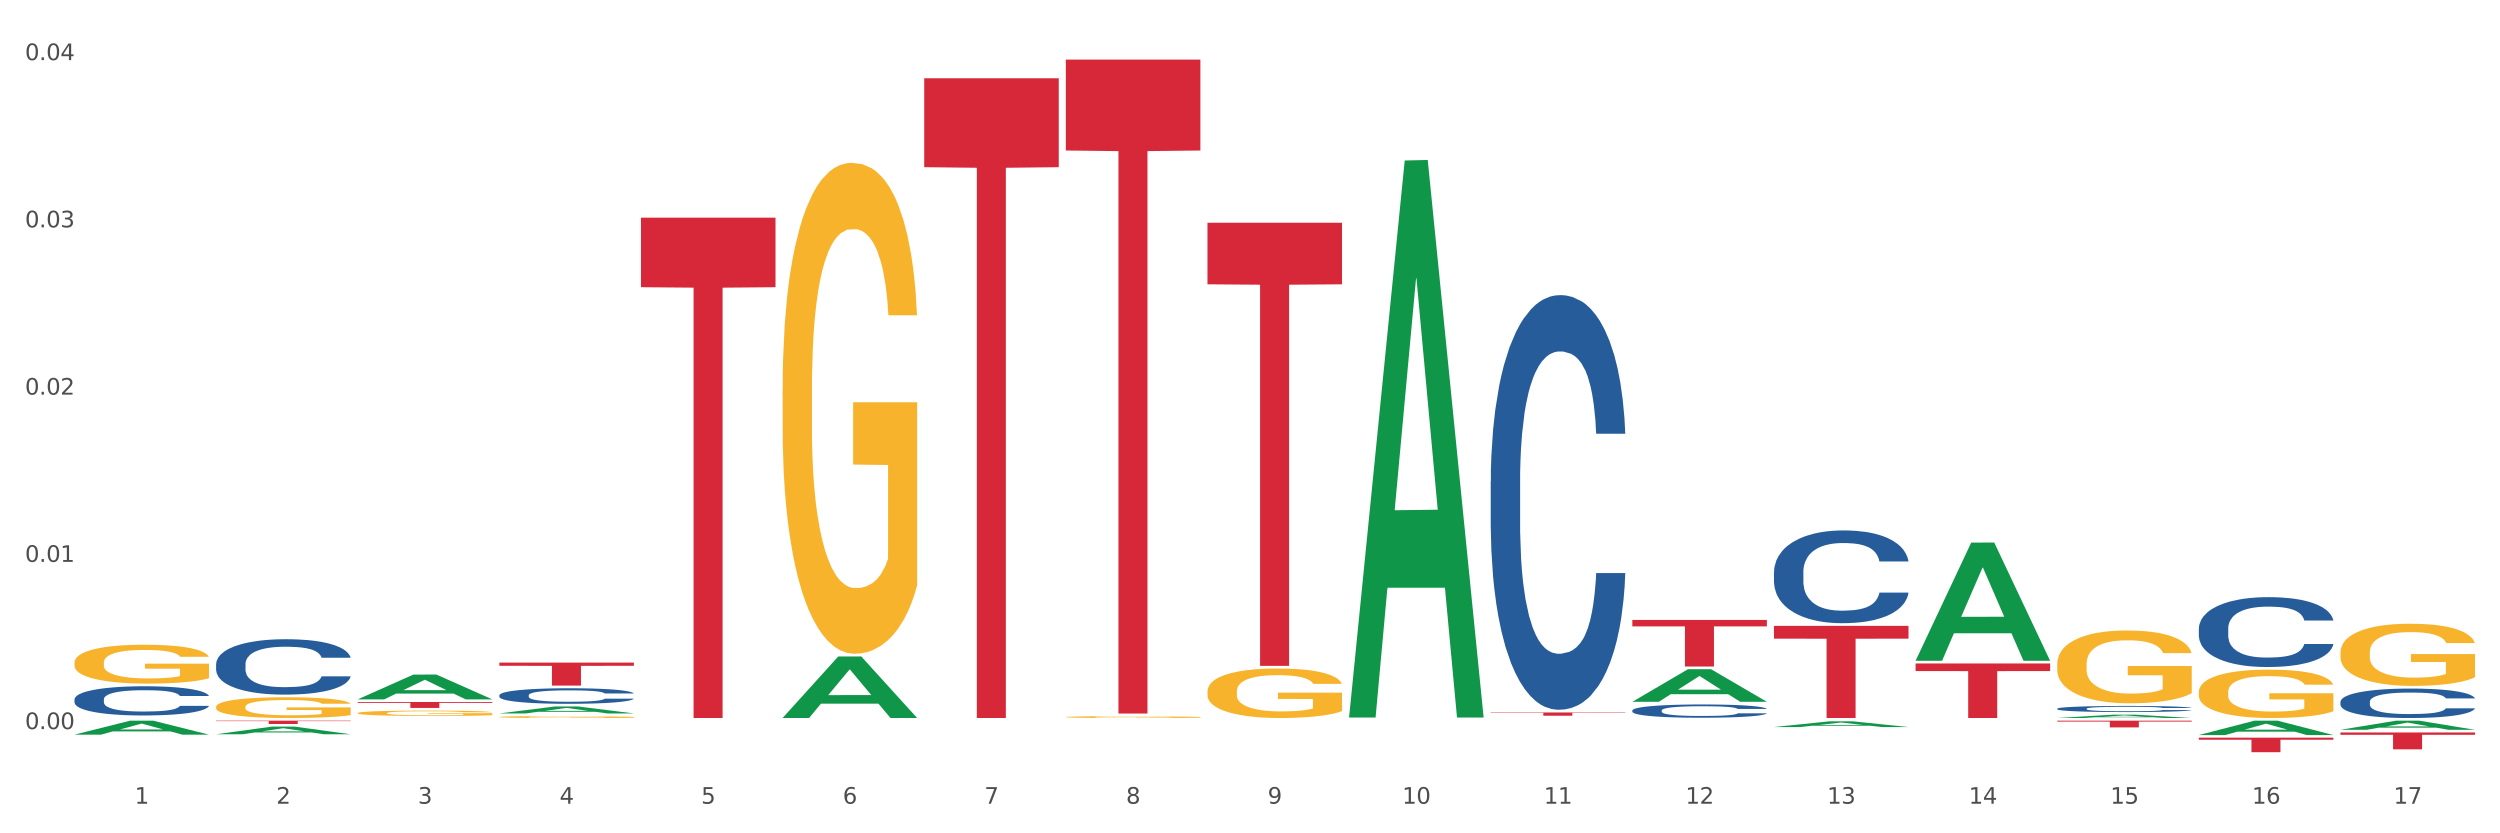 <?xml version="1.0" encoding="utf-8" standalone="no"?>
<!DOCTYPE svg PUBLIC "-//W3C//DTD SVG 1.1//EN"
  "http://www.w3.org/Graphics/SVG/1.1/DTD/svg11.dtd">
<svg xmlns:xlink="http://www.w3.org/1999/xlink" width="1080pt" height="360pt" viewBox="0 0 1080 360" xmlns="http://www.w3.org/2000/svg" version="1.1">
 <rect x="0" y="0" width="1080" height="360" fill="#333333" stroke="none"/>
 <defs>
  <style type="text/css">*{stroke-linejoin: round; stroke-linecap: butt}</style>
 </defs>
 <g id="figure_1">
  <g id="patch_1">
   <path d="M 0 360 
L 1080 360 
L 1080 0 
L 0 0 
z
" style="fill: #ffffff; stroke: #ffffff; stroke-linejoin: miter"/>
  </g>
  <g id="axes_1">
   <g id="matplotlib.axis_1">
    <g id="xtick_1">
     <g id="text_1">
      <!-- 1 -->
      <g style="fill: #4d4d4d" transform="translate(58.182 347.204) scale(0.096 -0.096)">
       <defs>
        <path id="DejaVuSans-31" d="M 794 531 
L 1825 531 
L 1825 4091 
L 703 3866 
L 703 4441 
L 1819 4666 
L 2450 4666 
L 2450 531 
L 3481 531 
L 3481 0 
L 794 0 
L 794 531 
z
" transform="scale(0.016)"/>
       </defs>
       <use xlink:href="#DejaVuSans-31"/>
      </g>
     </g>
    </g>
    <g id="xtick_2">
     <g id="text_2">
      <!-- 2 -->
      <g style="fill: #4d4d4d" transform="translate(119.364 347.204) scale(0.096 -0.096)">
       <defs>
        <path id="DejaVuSans-32" d="M 1228 531 
L 3431 531 
L 3431 0 
L 469 0 
L 469 531 
Q 828 903 1448 1529 
Q 2069 2156 2228 2338 
Q 2531 2678 2651 2914 
Q 2772 3150 2772 3378 
Q 2772 3750 2511 3984 
Q 2250 4219 1831 4219 
Q 1534 4219 1204 4116 
Q 875 4013 500 3803 
L 500 4441 
Q 881 4594 1212 4672 
Q 1544 4750 1819 4750 
Q 2544 4750 2975 4387 
Q 3406 4025 3406 3419 
Q 3406 3131 3298 2873 
Q 3191 2616 2906 2266 
Q 2828 2175 2409 1742 
Q 1991 1309 1228 531 
z
" transform="scale(0.016)"/>
       </defs>
       <use xlink:href="#DejaVuSans-32"/>
      </g>
     </g>
    </g>
    <g id="xtick_3">
     <g id="text_3">
      <!-- 3 -->
      <g style="fill: #4d4d4d" transform="translate(180.545 347.204) scale(0.096 -0.096)">
       <defs>
        <path id="DejaVuSans-33" d="M 2597 2516 
Q 3050 2419 3304 2112 
Q 3559 1806 3559 1356 
Q 3559 666 3084 287 
Q 2609 -91 1734 -91 
Q 1441 -91 1130 -33 
Q 819 25 488 141 
L 488 750 
Q 750 597 1062 519 
Q 1375 441 1716 441 
Q 2309 441 2620 675 
Q 2931 909 2931 1356 
Q 2931 1769 2642 2001 
Q 2353 2234 1838 2234 
L 1294 2234 
L 1294 2753 
L 1863 2753 
Q 2328 2753 2575 2939 
Q 2822 3125 2822 3475 
Q 2822 3834 2567 4026 
Q 2313 4219 1838 4219 
Q 1578 4219 1281 4162 
Q 984 4106 628 3988 
L 628 4550 
Q 988 4650 1302 4700 
Q 1616 4750 1894 4750 
Q 2613 4750 3031 4423 
Q 3450 4097 3450 3541 
Q 3450 3153 3228 2886 
Q 3006 2619 2597 2516 
z
" transform="scale(0.016)"/>
       </defs>
       <use xlink:href="#DejaVuSans-33"/>
      </g>
     </g>
    </g>
    <g id="xtick_4">
     <g id="text_4">
      <!-- 4 -->
      <g style="fill: #4d4d4d" transform="translate(241.726 347.204) scale(0.096 -0.096)">
       <defs>
        <path id="DejaVuSans-34" d="M 2419 4116 
L 825 1625 
L 2419 1625 
L 2419 4116 
z
M 2253 4666 
L 3047 4666 
L 3047 1625 
L 3713 1625 
L 3713 1100 
L 3047 1100 
L 3047 0 
L 2419 0 
L 2419 1100 
L 313 1100 
L 313 1709 
L 2253 4666 
z
" transform="scale(0.016)"/>
       </defs>
       <use xlink:href="#DejaVuSans-34"/>
      </g>
     </g>
    </g>
    <g id="xtick_5">
     <g id="text_5">
      <!-- 5 -->
      <g style="fill: #4d4d4d" transform="translate(302.908 347.204) scale(0.096 -0.096)">
       <defs>
        <path id="DejaVuSans-35" d="M 691 4666 
L 3169 4666 
L 3169 4134 
L 1269 4134 
L 1269 2991 
Q 1406 3038 1543 3061 
Q 1681 3084 1819 3084 
Q 2600 3084 3056 2656 
Q 3513 2228 3513 1497 
Q 3513 744 3044 326 
Q 2575 -91 1722 -91 
Q 1428 -91 1123 -41 
Q 819 9 494 109 
L 494 744 
Q 775 591 1075 516 
Q 1375 441 1709 441 
Q 2250 441 2565 725 
Q 2881 1009 2881 1497 
Q 2881 1984 2565 2268 
Q 2250 2553 1709 2553 
Q 1456 2553 1204 2497 
Q 953 2441 691 2322 
L 691 4666 
z
" transform="scale(0.016)"/>
       </defs>
       <use xlink:href="#DejaVuSans-35"/>
      </g>
     </g>
    </g>
    <g id="xtick_6">
     <g id="text_6">
      <!-- 6 -->
      <g style="fill: #4d4d4d" transform="translate(364.089 347.204) scale(0.096 -0.096)">
       <defs>
        <path id="DejaVuSans-36" d="M 2113 2584 
Q 1688 2584 1439 2293 
Q 1191 2003 1191 1497 
Q 1191 994 1439 701 
Q 1688 409 2113 409 
Q 2538 409 2786 701 
Q 3034 994 3034 1497 
Q 3034 2003 2786 2293 
Q 2538 2584 2113 2584 
z
M 3366 4563 
L 3366 3988 
Q 3128 4100 2886 4159 
Q 2644 4219 2406 4219 
Q 1781 4219 1451 3797 
Q 1122 3375 1075 2522 
Q 1259 2794 1537 2939 
Q 1816 3084 2150 3084 
Q 2853 3084 3261 2657 
Q 3669 2231 3669 1497 
Q 3669 778 3244 343 
Q 2819 -91 2113 -91 
Q 1303 -91 875 529 
Q 447 1150 447 2328 
Q 447 3434 972 4092 
Q 1497 4750 2381 4750 
Q 2619 4750 2861 4703 
Q 3103 4656 3366 4563 
z
" transform="scale(0.016)"/>
       </defs>
       <use xlink:href="#DejaVuSans-36"/>
      </g>
     </g>
    </g>
    <g id="xtick_7">
     <g id="text_7">
      <!-- 7 -->
      <g style="fill: #4d4d4d" transform="translate(425.271 347.204) scale(0.096 -0.096)">
       <defs>
        <path id="DejaVuSans-37" d="M 525 4666 
L 3525 4666 
L 3525 4397 
L 1831 0 
L 1172 0 
L 2766 4134 
L 525 4134 
L 525 4666 
z
" transform="scale(0.016)"/>
       </defs>
       <use xlink:href="#DejaVuSans-37"/>
      </g>
     </g>
    </g>
    <g id="xtick_8">
     <g id="text_8">
      <!-- 8 -->
      <g style="fill: #4d4d4d" transform="translate(486.452 347.204) scale(0.096 -0.096)">
       <defs>
        <path id="DejaVuSans-38" d="M 2034 2216 
Q 1584 2216 1326 1975 
Q 1069 1734 1069 1313 
Q 1069 891 1326 650 
Q 1584 409 2034 409 
Q 2484 409 2743 651 
Q 3003 894 3003 1313 
Q 3003 1734 2745 1975 
Q 2488 2216 2034 2216 
z
M 1403 2484 
Q 997 2584 770 2862 
Q 544 3141 544 3541 
Q 544 4100 942 4425 
Q 1341 4750 2034 4750 
Q 2731 4750 3128 4425 
Q 3525 4100 3525 3541 
Q 3525 3141 3298 2862 
Q 3072 2584 2669 2484 
Q 3125 2378 3379 2068 
Q 3634 1759 3634 1313 
Q 3634 634 3220 271 
Q 2806 -91 2034 -91 
Q 1263 -91 848 271 
Q 434 634 434 1313 
Q 434 1759 690 2068 
Q 947 2378 1403 2484 
z
M 1172 3481 
Q 1172 3119 1398 2916 
Q 1625 2713 2034 2713 
Q 2441 2713 2670 2916 
Q 2900 3119 2900 3481 
Q 2900 3844 2670 4047 
Q 2441 4250 2034 4250 
Q 1625 4250 1398 4047 
Q 1172 3844 1172 3481 
z
" transform="scale(0.016)"/>
       </defs>
       <use xlink:href="#DejaVuSans-38"/>
      </g>
     </g>
    </g>
    <g id="xtick_9">
     <g id="text_9">
      <!-- 9 -->
      <g style="fill: #4d4d4d" transform="translate(547.634 347.204) scale(0.096 -0.096)">
       <defs>
        <path id="DejaVuSans-39" d="M 703 97 
L 703 672 
Q 941 559 1184 500 
Q 1428 441 1663 441 
Q 2288 441 2617 861 
Q 2947 1281 2994 2138 
Q 2813 1869 2534 1725 
Q 2256 1581 1919 1581 
Q 1219 1581 811 2004 
Q 403 2428 403 3163 
Q 403 3881 828 4315 
Q 1253 4750 1959 4750 
Q 2769 4750 3195 4129 
Q 3622 3509 3622 2328 
Q 3622 1225 3098 567 
Q 2575 -91 1691 -91 
Q 1453 -91 1209 -44 
Q 966 3 703 97 
z
M 1959 2075 
Q 2384 2075 2632 2365 
Q 2881 2656 2881 3163 
Q 2881 3666 2632 3958 
Q 2384 4250 1959 4250 
Q 1534 4250 1286 3958 
Q 1038 3666 1038 3163 
Q 1038 2656 1286 2365 
Q 1534 2075 1959 2075 
z
" transform="scale(0.016)"/>
       </defs>
       <use xlink:href="#DejaVuSans-39"/>
      </g>
     </g>
    </g>
    <g id="xtick_10">
     <g id="text_10">
      <!-- 10 -->
      <g style="fill: #4d4d4d" transform="translate(605.761 347.204) scale(0.096 -0.096)">
       <defs>
        <path id="DejaVuSans-30" d="M 2034 4250 
Q 1547 4250 1301 3770 
Q 1056 3291 1056 2328 
Q 1056 1369 1301 889 
Q 1547 409 2034 409 
Q 2525 409 2770 889 
Q 3016 1369 3016 2328 
Q 3016 3291 2770 3770 
Q 2525 4250 2034 4250 
z
M 2034 4750 
Q 2819 4750 3233 4129 
Q 3647 3509 3647 2328 
Q 3647 1150 3233 529 
Q 2819 -91 2034 -91 
Q 1250 -91 836 529 
Q 422 1150 422 2328 
Q 422 3509 836 4129 
Q 1250 4750 2034 4750 
z
" transform="scale(0.016)"/>
       </defs>
       <use xlink:href="#DejaVuSans-31"/>
       <use xlink:href="#DejaVuSans-30" transform="translate(63.623 0)"/>
      </g>
     </g>
    </g>
    <g id="xtick_11">
     <g id="text_11">
      <!-- 11 -->
      <g style="fill: #4d4d4d" transform="translate(666.942 347.204) scale(0.096 -0.096)">
       <use xlink:href="#DejaVuSans-31"/>
       <use xlink:href="#DejaVuSans-31" transform="translate(63.623 0)"/>
      </g>
     </g>
    </g>
    <g id="xtick_12">
     <g id="text_12">
      <!-- 12 -->
      <g style="fill: #4d4d4d" transform="translate(728.124 347.204) scale(0.096 -0.096)">
       <use xlink:href="#DejaVuSans-31"/>
       <use xlink:href="#DejaVuSans-32" transform="translate(63.623 0)"/>
      </g>
     </g>
    </g>
    <g id="xtick_13">
     <g id="text_13">
      <!-- 13 -->
      <g style="fill: #4d4d4d" transform="translate(789.305 347.204) scale(0.096 -0.096)">
       <use xlink:href="#DejaVuSans-31"/>
       <use xlink:href="#DejaVuSans-33" transform="translate(63.623 0)"/>
      </g>
     </g>
    </g>
    <g id="xtick_14">
     <g id="text_14">
      <!-- 14 -->
      <g style="fill: #4d4d4d" transform="translate(850.487 347.204) scale(0.096 -0.096)">
       <use xlink:href="#DejaVuSans-31"/>
       <use xlink:href="#DejaVuSans-34" transform="translate(63.623 0)"/>
      </g>
     </g>
    </g>
    <g id="xtick_15">
     <g id="text_15">
      <!-- 15 -->
      <g style="fill: #4d4d4d" transform="translate(911.668 347.204) scale(0.096 -0.096)">
       <use xlink:href="#DejaVuSans-31"/>
       <use xlink:href="#DejaVuSans-35" transform="translate(63.623 0)"/>
      </g>
     </g>
    </g>
    <g id="xtick_16">
     <g id="text_16">
      <!-- 16 -->
      <g style="fill: #4d4d4d" transform="translate(972.849 347.204) scale(0.096 -0.096)">
       <use xlink:href="#DejaVuSans-31"/>
       <use xlink:href="#DejaVuSans-36" transform="translate(63.623 0)"/>
      </g>
     </g>
    </g>
    <g id="xtick_17">
     <g id="text_17">
      <!-- 17 -->
      <g style="fill: #4d4d4d" transform="translate(1034.031 347.204) scale(0.096 -0.096)">
       <use xlink:href="#DejaVuSans-31"/>
       <use xlink:href="#DejaVuSans-37" transform="translate(63.623 0)"/>
      </g>
     </g>
    </g>
    <g id="xtick_18"/>
    <g id="xtick_19"/>
    <g id="xtick_20"/>
    <g id="xtick_21"/>
    <g id="xtick_22"/>
    <g id="xtick_23"/>
    <g id="xtick_24"/>
    <g id="xtick_25"/>
    <g id="xtick_26"/>
    <g id="xtick_27"/>
    <g id="xtick_28"/>
    <g id="xtick_29"/>
    <g id="xtick_30"/>
    <g id="xtick_31"/>
    <g id="xtick_32"/>
    <g id="xtick_33"/>
   </g>
   <g id="matplotlib.axis_2">
    <g id="ytick_1">
     <g id="text_18">
      <!-- 0.00 -->
      <g style="fill: #4d4d4d" transform="translate(10.8 314.974) scale(0.096 -0.096)">
       <defs>
        <path id="DejaVuSans-2e" d="M 684 794 
L 1344 794 
L 1344 0 
L 684 0 
L 684 794 
z
" transform="scale(0.016)"/>
       </defs>
       <use xlink:href="#DejaVuSans-30"/>
       <use xlink:href="#DejaVuSans-2e" transform="translate(63.623 0)"/>
       <use xlink:href="#DejaVuSans-30" transform="translate(95.41 0)"/>
       <use xlink:href="#DejaVuSans-30" transform="translate(159.033 0)"/>
      </g>
     </g>
    </g>
    <g id="ytick_2">
     <g id="text_19">
      <!-- 0.01 -->
      <g style="fill: #4d4d4d" transform="translate(10.8 242.724) scale(0.096 -0.096)">
       <use xlink:href="#DejaVuSans-30"/>
       <use xlink:href="#DejaVuSans-2e" transform="translate(63.623 0)"/>
       <use xlink:href="#DejaVuSans-30" transform="translate(95.41 0)"/>
       <use xlink:href="#DejaVuSans-31" transform="translate(159.033 0)"/>
      </g>
     </g>
    </g>
    <g id="ytick_3">
     <g id="text_20">
      <!-- 0.02 -->
      <g style="fill: #4d4d4d" transform="translate(10.8 170.475) scale(0.096 -0.096)">
       <use xlink:href="#DejaVuSans-30"/>
       <use xlink:href="#DejaVuSans-2e" transform="translate(63.623 0)"/>
       <use xlink:href="#DejaVuSans-30" transform="translate(95.41 0)"/>
       <use xlink:href="#DejaVuSans-32" transform="translate(159.033 0)"/>
      </g>
     </g>
    </g>
    <g id="ytick_4">
     <g id="text_21">
      <!-- 0.03 -->
      <g style="fill: #4d4d4d" transform="translate(10.8 98.225) scale(0.096 -0.096)">
       <use xlink:href="#DejaVuSans-30"/>
       <use xlink:href="#DejaVuSans-2e" transform="translate(63.623 0)"/>
       <use xlink:href="#DejaVuSans-30" transform="translate(95.41 0)"/>
       <use xlink:href="#DejaVuSans-33" transform="translate(159.033 0)"/>
      </g>
     </g>
    </g>
    <g id="ytick_5">
     <g id="text_22">
      <!-- 0.04 -->
      <g style="fill: #4d4d4d" transform="translate(10.8 25.976) scale(0.096 -0.096)">
       <use xlink:href="#DejaVuSans-30"/>
       <use xlink:href="#DejaVuSans-2e" transform="translate(63.623 0)"/>
       <use xlink:href="#DejaVuSans-30" transform="translate(95.41 0)"/>
       <use xlink:href="#DejaVuSans-34" transform="translate(159.033 0)"/>
      </g>
     </g>
    </g>
    <g id="ytick_6"/>
    <g id="ytick_7"/>
    <g id="ytick_8"/>
    <g id="ytick_9"/>
   </g>
   <g id="PolyCollection_1">
    <path d="M 32.175 317.36 
L 32.235 317.354 
L 56.203 311.332 
L 66.15 311.326 
L 90.297 317.371 
L 78.793 317.371 
L 73.58 315.963 
L 48.833 315.963 
L 48.653 315.986 
L 43.62 317.371 
L 32.175 317.371 
L 32.175 317.36 
L 51.949 315.123 
L 70.464 315.118 
L 61.296 312.615 
L 61.176 312.603 
L 61.056 312.62 
L 51.889 315.118 
L 51.949 315.123 
L 32.175 317.36 
z
" clip-path="url(#pe3b692664a)" style="fill: #109648"/>
    <path d="M 93.356 317.201 
L 93.416 317.198 
L 117.384 313.9 
L 127.331 313.897 
L 151.479 317.207 
L 139.974 317.207 
L 134.761 316.436 
L 110.014 316.436 
L 109.834 316.449 
L 104.801 317.207 
L 93.356 317.207 
L 93.356 317.201 
L 113.13 315.976 
L 131.645 315.973 
L 122.478 314.603 
L 122.358 314.596 
L 122.238 314.606 
L 113.07 315.973 
L 113.13 315.976 
L 93.356 317.201 
z
" clip-path="url(#pe3b692664a)" style="fill: #109648"/>
    <path d="M 154.538 302.11 
L 154.598 302.1 
L 178.566 291.418 
L 188.512 291.408 
L 212.66 302.13 
L 201.156 302.13 
L 195.943 299.633 
L 171.196 299.633 
L 171.016 299.673 
L 165.983 302.13 
L 154.538 302.13 
L 154.538 302.11 
L 174.311 298.143 
L 192.827 298.133 
L 183.659 293.693 
L 183.539 293.673 
L 183.419 293.703 
L 174.251 298.133 
L 174.311 298.143 
L 154.538 302.11 
z
" clip-path="url(#pe3b692664a)" style="fill: #109648"/>
    <path d="M 215.719 308.199 
L 215.779 308.197 
L 239.747 305.196 
L 249.694 305.193 
L 273.842 308.205 
L 262.337 308.205 
L 257.124 307.504 
L 232.377 307.504 
L 232.197 307.515 
L 227.164 308.205 
L 215.719 308.205 
L 215.719 308.199 
L 235.493 307.085 
L 254.008 307.082 
L 244.84 305.835 
L 244.72 305.829 
L 244.601 305.838 
L 235.433 307.082 
L 235.493 307.085 
L 215.719 308.199 
z
" clip-path="url(#pe3b692664a)" style="fill: #109648"/>
    <path d="M 338.082 310.134 
L 338.142 310.109 
L 362.11 283.602 
L 372.057 283.577 
L 396.204 310.184 
L 384.7 310.184 
L 379.487 303.988 
L 354.74 303.988 
L 354.56 304.088 
L 349.527 310.184 
L 338.082 310.184 
L 338.082 310.134 
L 357.856 300.291 
L 376.371 300.266 
L 367.203 289.248 
L 367.083 289.198 
L 366.963 289.273 
L 357.796 300.266 
L 357.856 300.291 
L 338.082 310.134 
z
" clip-path="url(#pe3b692664a)" style="fill: #109648"/>
    <path d="M 215.719 286.254 
L 273.842 286.254 
L 273.842 287.634 
L 250.978 287.644 
L 250.978 296.185 
L 238.445 296.185 
L 238.445 287.644 
L 215.719 287.634 
L 215.719 286.263 
L 215.719 286.254 
z
" clip-path="url(#pe3b692664a)" style="fill: #d62839"/>
    <path d="M 154.538 303.272 
L 212.66 303.272 
L 212.66 303.628 
L 189.797 303.63 
L 189.797 305.833 
L 177.263 305.833 
L 177.263 303.63 
L 154.538 303.628 
L 154.538 303.274 
L 154.538 303.272 
z
" clip-path="url(#pe3b692664a)" style="fill: #d62839"/>
    <path d="M 93.356 311.326 
L 151.479 311.326 
L 151.479 311.525 
L 128.615 311.526 
L 128.615 312.755 
L 116.082 312.755 
L 116.082 311.526 
L 93.356 311.525 
L 93.356 311.328 
L 93.356 311.326 
z
" clip-path="url(#pe3b692664a)" style="fill: #d62839"/>
    <path d="M 582.808 309.534 
L 582.868 309.307 
L 606.836 69.333 
L 616.782 69.107 
L 640.93 309.986 
L 629.425 309.986 
L 624.212 253.894 
L 599.465 253.894 
L 599.286 254.799 
L 594.252 309.986 
L 582.808 309.986 
L 582.808 309.534 
L 602.581 220.42 
L 621.097 220.193 
L 611.929 120.449 
L 611.809 119.997 
L 611.689 120.675 
L 602.521 220.193 
L 602.581 220.42 
L 582.808 309.534 
z
" clip-path="url(#pe3b692664a)" style="fill: #109648"/>
    <path d="M 705.171 303.159 
L 705.23 303.145 
L 729.198 289.096 
L 739.145 289.083 
L 763.293 303.185 
L 751.788 303.185 
L 746.575 299.901 
L 721.828 299.901 
L 721.649 299.954 
L 716.615 303.185 
L 705.171 303.185 
L 705.171 303.159 
L 724.944 297.942 
L 743.459 297.928 
L 734.292 292.089 
L 734.172 292.062 
L 734.052 292.102 
L 724.884 297.928 
L 724.944 297.942 
L 705.171 303.159 
z
" clip-path="url(#pe3b692664a)" style="fill: #109648"/>
    <path d="M 276.901 94.033 
L 335.023 94.033 
L 335.023 124.071 
L 312.16 124.273 
L 312.16 310.184 
L 299.626 310.184 
L 299.626 124.273 
L 276.901 124.071 
L 276.901 94.236 
L 276.901 94.033 
z
" clip-path="url(#pe3b692664a)" style="fill: #d62839"/>
    <path d="M 1011.078 316.413 
L 1069.2 316.413 
L 1069.2 317.427 
L 1046.337 317.434 
L 1046.337 323.707 
L 1033.803 323.707 
L 1033.803 317.434 
L 1011.078 317.427 
L 1011.078 316.42 
L 1011.078 316.413 
z
" clip-path="url(#pe3b692664a)" style="fill: #d62839"/>
    <path d="M 949.896 318.68 
L 1008.019 318.68 
L 1008.019 319.551 
L 985.155 319.557 
L 985.155 324.95 
L 972.622 324.95 
L 972.622 319.557 
L 949.896 319.551 
L 949.896 318.686 
L 949.896 318.68 
z
" clip-path="url(#pe3b692664a)" style="fill: #d62839"/>
    <path d="M 888.715 311.326 
L 946.837 311.326 
L 946.837 311.73 
L 923.974 311.733 
L 923.974 314.229 
L 911.44 314.229 
L 911.44 311.733 
L 888.715 311.73 
L 888.715 311.329 
L 888.715 311.326 
z
" clip-path="url(#pe3b692664a)" style="fill: #d62839"/>
    <path d="M 460.445 25.759 
L 518.567 25.759 
L 518.567 65.017 
L 495.704 65.282 
L 495.704 308.255 
L 483.17 308.255 
L 483.17 65.282 
L 460.445 65.017 
L 460.445 26.025 
L 460.445 25.759 
z
" clip-path="url(#pe3b692664a)" style="fill: #d62839"/>
    <path d="M 399.263 33.819 
L 457.386 33.819 
L 457.386 72.222 
L 434.523 72.482 
L 434.523 310.17 
L 421.989 310.17 
L 421.989 72.482 
L 399.263 72.222 
L 399.263 34.078 
L 399.263 33.819 
z
" clip-path="url(#pe3b692664a)" style="fill: #d62839"/>
    <path d="M 521.626 96.213 
L 579.749 96.213 
L 579.749 122.818 
L 556.885 122.998 
L 556.885 287.658 
L 544.352 287.658 
L 544.352 122.998 
L 521.626 122.818 
L 521.626 96.393 
L 521.626 96.213 
z
" clip-path="url(#pe3b692664a)" style="fill: #d62839"/>
    <path d="M 643.989 307.772 
L 702.112 307.772 
L 702.112 307.969 
L 679.248 307.97 
L 679.248 309.187 
L 666.715 309.187 
L 666.715 307.97 
L 643.989 307.969 
L 643.989 307.773 
L 643.989 307.772 
z
" clip-path="url(#pe3b692664a)" style="fill: #d62839"/>
    <path d="M 705.171 267.798 
L 763.293 267.798 
L 763.293 270.597 
L 740.43 270.616 
L 740.43 287.941 
L 727.896 287.941 
L 727.896 270.616 
L 705.171 270.597 
L 705.171 267.817 
L 705.171 267.798 
z
" clip-path="url(#pe3b692664a)" style="fill: #d62839"/>
    <path d="M 766.352 270.362 
L 824.474 270.362 
L 824.474 275.896 
L 801.611 275.934 
L 801.611 310.184 
L 789.078 310.184 
L 789.078 275.934 
L 766.352 275.896 
L 766.352 270.4 
L 766.352 270.362 
z
" clip-path="url(#pe3b692664a)" style="fill: #d62839"/>
    <path d="M 827.533 286.622 
L 885.656 286.622 
L 885.656 289.896 
L 862.792 289.919 
L 862.792 310.184 
L 850.259 310.184 
L 850.259 289.919 
L 827.533 289.896 
L 827.533 286.644 
L 827.533 286.622 
z
" clip-path="url(#pe3b692664a)" style="fill: #d62839"/>
    <path d="M 766.352 314.078 
L 766.412 314.075 
L 790.38 311.604 
L 800.327 311.602 
L 824.474 314.082 
L 812.97 314.082 
L 807.757 313.505 
L 783.01 313.505 
L 782.83 313.514 
L 777.797 314.082 
L 766.352 314.082 
L 766.352 314.078 
L 786.126 313.16 
L 804.641 313.158 
L 795.473 312.131 
L 795.353 312.126 
L 795.233 312.133 
L 786.066 313.158 
L 786.126 313.16 
L 766.352 314.078 
z
" clip-path="url(#pe3b692664a)" style="fill: #109648"/>
    <path d="M 827.533 285.384 
L 827.593 285.336 
L 851.561 234.411 
L 861.508 234.363 
L 885.656 285.48 
L 874.151 285.48 
L 868.938 273.576 
L 844.191 273.576 
L 844.011 273.768 
L 838.978 285.48 
L 827.533 285.48 
L 827.533 285.384 
L 847.307 266.473 
L 865.822 266.425 
L 856.654 245.258 
L 856.535 245.162 
L 856.415 245.306 
L 847.247 266.425 
L 847.307 266.473 
L 827.533 285.384 
z
" clip-path="url(#pe3b692664a)" style="fill: #109648"/>
    <path d="M 215.719 309.734 
L 215.788 309.733 
L 215.788 309.706 
L 215.925 309.682 
L 216.611 309.625 
L 217.641 309.577 
L 218.395 309.552 
L 219.15 309.531 
L 220.042 309.511 
L 221.14 309.489 
L 223.13 309.458 
L 224.366 309.442 
L 225.875 309.425 
L 228.62 309.401 
L 230.61 309.387 
L 232.669 309.376 
L 236.031 309.362 
L 238.227 309.356 
L 240.56 309.351 
L 243.374 309.348 
L 245.501 309.347 
L 250.167 309.35 
L 254.147 309.356 
L 256.069 309.362 
L 258.539 309.371 
L 259.843 309.377 
L 261.97 309.389 
L 264.166 309.405 
L 265.676 309.419 
L 267.94 309.445 
L 269.656 309.471 
L 271.234 309.503 
L 272.057 309.525 
L 272.675 309.546 
L 273.224 309.57 
L 273.773 309.607 
L 261.421 309.607 
L 260.941 309.58 
L 260.186 309.555 
L 259.088 309.531 
L 258.127 309.515 
L 256.48 309.496 
L 254.971 309.484 
L 253.392 309.475 
L 251.471 309.467 
L 249.961 309.463 
L 247.834 309.46 
L 243.648 309.461 
L 240.835 309.467 
L 238.913 309.475 
L 237.678 309.482 
L 236.58 309.489 
L 235.345 309.5 
L 233.904 309.516 
L 232.875 309.531 
L 231.845 309.549 
L 231.022 309.567 
L 230.267 309.589 
L 229.649 309.612 
L 229.169 309.635 
L 228.757 309.664 
L 228.414 309.713 
L 228.414 309.817 
L 228.551 309.841 
L 228.895 309.872 
L 229.306 309.896 
L 229.993 309.924 
L 230.61 309.943 
L 231.777 309.971 
L 233.08 309.994 
L 234.11 310.008 
L 235.139 310.021 
L 236.923 310.037 
L 238.913 310.051 
L 240.629 310.06 
L 242.962 310.067 
L 244.54 310.07 
L 245.913 310.072 
L 249.275 310.072 
L 251.677 310.07 
L 254.353 310.064 
L 256.412 310.057 
L 258.127 310.049 
L 260.049 310.035 
L 261.284 310.022 
L 261.284 309.862 
L 246.187 309.862 
L 246.187 309.755 
L 273.842 309.755 
L 273.842 310.067 
L 272.675 310.083 
L 271.371 310.098 
L 269.999 310.111 
L 267.94 310.127 
L 265.47 310.142 
L 263.274 310.153 
L 260.941 310.162 
L 258.196 310.17 
L 254.628 310.178 
L 252.432 310.181 
L 249.687 310.183 
L 246.462 310.184 
L 243.648 310.183 
L 240.903 310.179 
L 238.021 310.172 
L 235.208 310.162 
L 233.08 310.152 
L 230.953 310.14 
L 228.689 310.124 
L 226.905 310.108 
L 225.532 310.095 
L 224.022 310.077 
L 222.376 310.054 
L 221.14 310.034 
L 220.042 310.012 
L 218.876 309.985 
L 218.052 309.961 
L 217.229 309.931 
L 216.749 309.909 
L 216.2 309.875 
L 215.788 309.826 
L 215.719 309.734 
z
" clip-path="url(#pe3b692664a)" style="fill: #f7b32b"/>
    <path d="M 32.175 286.287 
L 32.244 286.272 
L 32.244 285.72 
L 32.381 285.244 
L 33.067 284.093 
L 34.096 283.141 
L 34.851 282.635 
L 35.606 282.221 
L 36.498 281.806 
L 37.596 281.377 
L 39.586 280.747 
L 40.821 280.425 
L 42.331 280.088 
L 45.076 279.596 
L 47.066 279.32 
L 49.124 279.09 
L 52.487 278.814 
L 54.683 278.691 
L 57.016 278.599 
L 59.829 278.538 
L 61.957 278.522 
L 66.623 278.568 
L 70.603 278.706 
L 72.524 278.814 
L 74.995 278.998 
L 76.299 279.121 
L 78.426 279.366 
L 80.622 279.689 
L 82.131 279.965 
L 84.396 280.487 
L 86.111 281.008 
L 87.69 281.653 
L 88.513 282.098 
L 89.131 282.512 
L 89.68 282.988 
L 90.229 283.74 
L 77.877 283.74 
L 77.397 283.203 
L 76.642 282.696 
L 75.544 282.205 
L 74.583 281.898 
L 72.936 281.515 
L 71.426 281.269 
L 69.848 281.085 
L 67.927 280.932 
L 66.417 280.855 
L 64.29 280.793 
L 60.104 280.809 
L 57.29 280.932 
L 55.369 281.085 
L 54.134 281.223 
L 53.036 281.377 
L 51.801 281.591 
L 50.36 281.914 
L 49.33 282.205 
L 48.301 282.574 
L 47.478 282.942 
L 46.723 283.372 
L 46.105 283.832 
L 45.625 284.308 
L 45.213 284.891 
L 44.87 285.858 
L 44.87 287.96 
L 45.007 288.436 
L 45.35 289.065 
L 45.762 289.541 
L 46.448 290.109 
L 47.066 290.492 
L 48.232 291.045 
L 49.536 291.505 
L 50.566 291.797 
L 51.595 292.042 
L 53.379 292.38 
L 55.369 292.656 
L 57.085 292.825 
L 59.418 292.978 
L 60.996 293.04 
L 62.368 293.07 
L 65.731 293.07 
L 68.133 293.024 
L 70.809 292.917 
L 72.868 292.779 
L 74.583 292.61 
L 76.504 292.334 
L 77.74 292.073 
L 77.74 288.865 
L 62.643 288.85 
L 62.643 286.717 
L 90.297 286.717 
L 90.297 292.978 
L 89.131 293.3 
L 87.827 293.592 
L 86.455 293.853 
L 84.396 294.175 
L 81.926 294.482 
L 79.73 294.697 
L 77.397 294.881 
L 74.652 295.05 
L 71.083 295.203 
L 68.887 295.265 
L 66.143 295.311 
L 62.917 295.326 
L 60.104 295.295 
L 57.359 295.219 
L 54.477 295.081 
L 51.663 294.881 
L 49.536 294.682 
L 47.409 294.436 
L 45.144 294.114 
L 43.36 293.807 
L 41.988 293.531 
L 40.478 293.178 
L 38.831 292.717 
L 37.596 292.303 
L 36.498 291.873 
L 35.332 291.321 
L 34.508 290.845 
L 33.685 290.247 
L 33.204 289.802 
L 32.655 289.111 
L 32.244 288.144 
L 32.175 286.287 
z
" clip-path="url(#pe3b692664a)" style="fill: #f7b32b"/>
    <path d="M 93.356 305.364 
L 93.425 305.355 
L 93.425 305.061 
L 93.562 304.807 
L 94.248 304.193 
L 95.278 303.686 
L 96.033 303.416 
L 96.787 303.195 
L 97.68 302.974 
L 98.778 302.745 
L 100.768 302.409 
L 102.003 302.237 
L 103.512 302.057 
L 106.257 301.795 
L 108.247 301.648 
L 110.306 301.525 
L 113.668 301.378 
L 115.864 301.312 
L 118.197 301.263 
L 121.011 301.23 
L 123.138 301.222 
L 127.804 301.247 
L 131.784 301.32 
L 133.706 301.378 
L 136.176 301.476 
L 137.48 301.541 
L 139.607 301.672 
L 141.803 301.844 
L 143.313 301.992 
L 145.577 302.27 
L 147.293 302.548 
L 148.871 302.892 
L 149.695 303.129 
L 150.312 303.35 
L 150.861 303.604 
L 151.41 304.005 
L 139.058 304.005 
L 138.578 303.718 
L 137.823 303.448 
L 136.725 303.186 
L 135.764 303.023 
L 134.118 302.818 
L 132.608 302.687 
L 131.03 302.589 
L 129.108 302.507 
L 127.599 302.466 
L 125.471 302.434 
L 121.285 302.442 
L 118.472 302.507 
L 116.55 302.589 
L 115.315 302.663 
L 114.217 302.745 
L 112.982 302.859 
L 111.541 303.031 
L 110.512 303.186 
L 109.482 303.383 
L 108.659 303.579 
L 107.904 303.808 
L 107.287 304.054 
L 106.806 304.308 
L 106.394 304.619 
L 106.051 305.134 
L 106.051 306.256 
L 106.189 306.509 
L 106.532 306.845 
L 106.943 307.099 
L 107.63 307.401 
L 108.247 307.606 
L 109.414 307.901 
L 110.718 308.146 
L 111.747 308.302 
L 112.776 308.433 
L 114.56 308.613 
L 116.55 308.76 
L 118.266 308.85 
L 120.599 308.932 
L 122.177 308.965 
L 123.55 308.981 
L 126.912 308.981 
L 129.314 308.956 
L 131.99 308.899 
L 134.049 308.826 
L 135.764 308.736 
L 137.686 308.588 
L 138.921 308.449 
L 138.921 306.739 
L 123.824 306.73 
L 123.824 305.593 
L 151.479 305.593 
L 151.479 308.932 
L 150.312 309.104 
L 149.008 309.259 
L 147.636 309.398 
L 145.577 309.57 
L 143.107 309.734 
L 140.911 309.849 
L 138.578 309.947 
L 135.833 310.037 
L 132.265 310.119 
L 130.069 310.151 
L 127.324 310.176 
L 124.099 310.184 
L 121.285 310.168 
L 118.54 310.127 
L 115.658 310.053 
L 112.845 309.947 
L 110.718 309.84 
L 108.59 309.709 
L 106.326 309.538 
L 104.542 309.374 
L 103.169 309.227 
L 101.66 309.038 
L 100.013 308.793 
L 98.778 308.572 
L 97.68 308.343 
L 96.513 308.048 
L 95.69 307.794 
L 94.866 307.475 
L 94.386 307.238 
L 93.837 306.869 
L 93.425 306.354 
L 93.356 305.364 
z
" clip-path="url(#pe3b692664a)" style="fill: #f7b32b"/>
    <path d="M 154.538 308.045 
L 154.606 308.043 
L 154.606 307.967 
L 154.744 307.901 
L 155.43 307.743 
L 156.459 307.612 
L 157.214 307.542 
L 157.969 307.485 
L 158.861 307.428 
L 159.959 307.368 
L 161.949 307.282 
L 163.184 307.237 
L 164.694 307.191 
L 167.439 307.123 
L 169.429 307.085 
L 171.487 307.053 
L 174.85 307.015 
L 177.046 306.998 
L 179.379 306.986 
L 182.192 306.977 
L 184.32 306.975 
L 188.986 306.981 
L 192.966 307 
L 194.887 307.015 
L 197.358 307.041 
L 198.661 307.058 
L 200.789 307.091 
L 202.985 307.136 
L 204.494 307.174 
L 206.759 307.246 
L 208.474 307.318 
L 210.053 307.406 
L 210.876 307.468 
L 211.494 307.525 
L 212.043 307.59 
L 212.592 307.694 
L 200.24 307.694 
L 199.759 307.62 
L 199.005 307.55 
L 197.907 307.483 
L 196.946 307.44 
L 195.299 307.387 
L 193.789 307.354 
L 192.211 307.328 
L 190.29 307.307 
L 188.78 307.296 
L 186.653 307.288 
L 182.467 307.29 
L 179.653 307.307 
L 177.732 307.328 
L 176.497 307.347 
L 175.399 307.368 
L 174.164 307.398 
L 172.723 307.442 
L 171.693 307.483 
L 170.664 307.533 
L 169.84 307.584 
L 169.086 307.643 
L 168.468 307.707 
L 167.988 307.772 
L 167.576 307.853 
L 167.233 307.986 
L 167.233 308.276 
L 167.37 308.341 
L 167.713 308.428 
L 168.125 308.493 
L 168.811 308.572 
L 169.429 308.624 
L 170.595 308.701 
L 171.899 308.764 
L 172.928 308.804 
L 173.958 308.838 
L 175.742 308.885 
L 177.732 308.923 
L 179.447 308.946 
L 181.781 308.967 
L 183.359 308.976 
L 184.731 308.98 
L 188.094 308.98 
L 190.495 308.973 
L 193.172 308.959 
L 195.23 308.94 
L 196.946 308.916 
L 198.867 308.878 
L 200.102 308.842 
L 200.102 308.4 
L 185.006 308.398 
L 185.006 308.104 
L 212.66 308.104 
L 212.66 308.967 
L 211.494 309.011 
L 210.19 309.052 
L 208.817 309.088 
L 206.759 309.132 
L 204.288 309.174 
L 202.092 309.204 
L 199.759 309.229 
L 197.014 309.253 
L 193.446 309.274 
L 191.25 309.282 
L 188.505 309.288 
L 185.28 309.291 
L 182.467 309.286 
L 179.722 309.276 
L 176.84 309.257 
L 174.026 309.229 
L 171.899 309.202 
L 169.772 309.168 
L 167.507 309.124 
L 165.723 309.081 
L 164.351 309.043 
L 162.841 308.995 
L 161.194 308.931 
L 159.959 308.874 
L 158.861 308.815 
L 157.694 308.739 
L 156.871 308.673 
L 156.048 308.591 
L 155.567 308.529 
L 155.018 308.434 
L 154.606 308.301 
L 154.538 308.045 
z
" clip-path="url(#pe3b692664a)" style="fill: #f7b32b"/>
    <path d="M 949.896 298.945 
L 949.965 298.926 
L 949.965 298.239 
L 950.102 297.648 
L 950.788 296.217 
L 951.818 295.034 
L 952.572 294.404 
L 953.327 293.889 
L 954.219 293.373 
L 955.317 292.839 
L 957.307 292.057 
L 958.543 291.656 
L 960.052 291.236 
L 962.797 290.626 
L 964.787 290.282 
L 966.846 289.996 
L 970.208 289.653 
L 972.404 289.5 
L 974.737 289.385 
L 977.551 289.309 
L 979.678 289.29 
L 984.344 289.347 
L 988.324 289.519 
L 990.246 289.653 
L 992.716 289.882 
L 994.02 290.034 
L 996.147 290.34 
L 998.343 290.74 
L 999.853 291.084 
L 1002.117 291.732 
L 1003.833 292.381 
L 1005.411 293.183 
L 1006.234 293.736 
L 1006.852 294.251 
L 1007.401 294.843 
L 1007.95 295.778 
L 995.598 295.778 
L 995.118 295.11 
L 994.363 294.48 
L 993.265 293.87 
L 992.304 293.488 
L 990.657 293.011 
L 989.148 292.706 
L 987.569 292.477 
L 985.648 292.286 
L 984.138 292.19 
L 982.011 292.114 
L 977.825 292.133 
L 975.012 292.286 
L 973.09 292.477 
L 971.855 292.648 
L 970.757 292.839 
L 969.522 293.106 
L 968.081 293.507 
L 967.052 293.87 
L 966.022 294.328 
L 965.199 294.785 
L 964.444 295.32 
L 963.826 295.892 
L 963.346 296.484 
L 962.934 297.209 
L 962.591 298.411 
L 962.591 301.025 
L 962.728 301.617 
L 963.072 302.399 
L 963.483 302.99 
L 964.169 303.696 
L 964.787 304.174 
L 965.954 304.86 
L 967.257 305.433 
L 968.287 305.795 
L 969.316 306.101 
L 971.1 306.521 
L 973.09 306.864 
L 974.806 307.074 
L 977.139 307.265 
L 978.717 307.341 
L 980.09 307.379 
L 983.452 307.379 
L 985.854 307.322 
L 988.53 307.188 
L 990.589 307.017 
L 992.304 306.807 
L 994.226 306.463 
L 995.461 306.139 
L 995.461 302.151 
L 980.364 302.132 
L 980.364 299.48 
L 1008.019 299.48 
L 1008.019 307.265 
L 1006.852 307.665 
L 1005.548 308.028 
L 1004.176 308.352 
L 1002.117 308.753 
L 999.647 309.135 
L 997.451 309.402 
L 995.118 309.631 
L 992.373 309.841 
L 988.805 310.032 
L 986.609 310.108 
L 983.864 310.165 
L 980.639 310.184 
L 977.825 310.146 
L 975.08 310.051 
L 972.198 309.879 
L 969.385 309.631 
L 967.257 309.383 
L 965.13 309.077 
L 962.866 308.677 
L 961.082 308.295 
L 959.709 307.952 
L 958.199 307.513 
L 956.553 306.94 
L 955.317 306.425 
L 954.219 305.891 
L 953.053 305.204 
L 952.229 304.612 
L 951.406 303.868 
L 950.926 303.315 
L 950.377 302.456 
L 949.965 301.254 
L 949.896 298.945 
z
" clip-path="url(#pe3b692664a)" style="fill: #f7b32b"/>
    <path d="M 1011.078 281.872 
L 1011.146 281.847 
L 1011.146 280.964 
L 1011.284 280.204 
L 1011.97 278.364 
L 1012.999 276.843 
L 1013.754 276.034 
L 1014.509 275.372 
L 1015.401 274.709 
L 1016.499 274.023 
L 1018.489 273.017 
L 1019.724 272.502 
L 1021.234 271.962 
L 1023.978 271.177 
L 1025.969 270.736 
L 1028.027 270.368 
L 1031.39 269.926 
L 1033.585 269.73 
L 1035.919 269.583 
L 1038.732 269.485 
L 1040.859 269.46 
L 1045.526 269.534 
L 1049.506 269.755 
L 1051.427 269.926 
L 1053.897 270.221 
L 1055.201 270.417 
L 1057.328 270.809 
L 1059.524 271.324 
L 1061.034 271.766 
L 1063.299 272.6 
L 1065.014 273.434 
L 1066.592 274.464 
L 1067.416 275.175 
L 1068.033 275.838 
L 1068.582 276.598 
L 1069.131 277.8 
L 1056.78 277.8 
L 1056.299 276.941 
L 1055.544 276.132 
L 1054.446 275.347 
L 1053.486 274.857 
L 1051.839 274.243 
L 1050.329 273.851 
L 1048.751 273.556 
L 1046.829 273.311 
L 1045.32 273.189 
L 1043.192 273.09 
L 1039.007 273.115 
L 1036.193 273.311 
L 1034.272 273.556 
L 1033.037 273.777 
L 1031.939 274.023 
L 1030.703 274.366 
L 1029.262 274.881 
L 1028.233 275.347 
L 1027.204 275.936 
L 1026.38 276.524 
L 1025.625 277.211 
L 1025.008 277.947 
L 1024.527 278.708 
L 1024.116 279.64 
L 1023.773 281.185 
L 1023.773 284.545 
L 1023.91 285.306 
L 1024.253 286.311 
L 1024.665 287.072 
L 1025.351 287.979 
L 1025.969 288.593 
L 1027.135 289.476 
L 1028.439 290.211 
L 1029.468 290.677 
L 1030.498 291.07 
L 1032.282 291.61 
L 1034.272 292.051 
L 1035.987 292.321 
L 1038.32 292.566 
L 1039.899 292.664 
L 1041.271 292.713 
L 1044.634 292.713 
L 1047.035 292.64 
L 1049.712 292.468 
L 1051.77 292.247 
L 1053.486 291.978 
L 1055.407 291.536 
L 1056.642 291.119 
L 1056.642 285.993 
L 1041.546 285.968 
L 1041.546 282.558 
L 1069.2 282.558 
L 1069.2 292.566 
L 1068.033 293.081 
L 1066.73 293.547 
L 1065.357 293.964 
L 1063.299 294.479 
L 1060.828 294.97 
L 1058.632 295.313 
L 1056.299 295.608 
L 1053.554 295.878 
L 1049.986 296.123 
L 1047.79 296.221 
L 1045.045 296.295 
L 1041.82 296.319 
L 1039.007 296.27 
L 1036.262 296.147 
L 1033.38 295.927 
L 1030.566 295.608 
L 1028.439 295.289 
L 1026.312 294.896 
L 1024.047 294.381 
L 1022.263 293.891 
L 1020.891 293.449 
L 1019.381 292.885 
L 1017.734 292.149 
L 1016.499 291.487 
L 1015.401 290.8 
L 1014.234 289.917 
L 1013.411 289.157 
L 1012.587 288.2 
L 1012.107 287.489 
L 1011.558 286.385 
L 1011.146 284.84 
L 1011.078 281.872 
z
" clip-path="url(#pe3b692664a)" style="fill: #f7b32b"/>
    <path d="M 1011.078 315.263 
L 1011.138 315.26 
L 1035.106 311.33 
L 1045.052 311.326 
L 1069.2 315.271 
L 1057.695 315.271 
L 1052.482 314.352 
L 1027.735 314.352 
L 1027.556 314.367 
L 1022.522 315.271 
L 1011.078 315.271 
L 1011.078 315.263 
L 1030.851 313.804 
L 1049.366 313.801 
L 1040.199 312.167 
L 1040.079 312.16 
L 1039.959 312.171 
L 1030.791 313.801 
L 1030.851 313.804 
L 1011.078 315.263 
z
" clip-path="url(#pe3b692664a)" style="fill: #109648"/>
    <path d="M 949.896 317.526 
L 949.956 317.52 
L 973.924 311.332 
L 983.871 311.326 
L 1008.019 317.538 
L 996.514 317.538 
L 991.301 316.092 
L 966.554 316.092 
L 966.374 316.115 
L 961.341 317.538 
L 949.896 317.538 
L 949.896 317.526 
L 969.67 315.228 
L 988.185 315.222 
L 979.017 312.65 
L 978.897 312.639 
L 978.778 312.656 
L 969.61 315.222 
L 969.67 315.228 
L 949.896 317.526 
z
" clip-path="url(#pe3b692664a)" style="fill: #109648"/>
    <path d="M 888.715 310.181 
L 888.775 310.18 
L 912.743 308.749 
L 922.689 308.747 
L 946.837 310.184 
L 935.333 310.184 
L 930.12 309.85 
L 905.373 309.85 
L 905.193 309.855 
L 900.16 310.184 
L 888.715 310.184 
L 888.715 310.181 
L 908.488 309.65 
L 927.004 309.649 
L 917.836 309.054 
L 917.716 309.051 
L 917.596 309.055 
L 908.428 309.649 
L 908.488 309.65 
L 888.715 310.181 
z
" clip-path="url(#pe3b692664a)" style="fill: #109648"/>
    <path d="M 1011.078 303.178 
L 1011.146 303.166 
L 1011.146 302.841 
L 1011.352 302.399 
L 1012.108 301.586 
L 1013.07 300.97 
L 1014.719 300.25 
L 1015.612 299.948 
L 1016.78 299.611 
L 1019.185 299.065 
L 1021.933 298.6 
L 1023.856 298.344 
L 1025.299 298.182 
L 1028.528 297.891 
L 1030.383 297.763 
L 1032.307 297.659 
L 1033.956 297.589 
L 1036.704 297.508 
L 1038.902 297.473 
L 1041.444 297.461 
L 1043.574 297.473 
L 1046.391 297.519 
L 1050.513 297.659 
L 1052.093 297.74 
L 1054.223 297.88 
L 1056.421 298.066 
L 1058.208 298.251 
L 1060.269 298.519 
L 1062.398 298.867 
L 1064.46 299.309 
L 1065.902 299.715 
L 1067.07 300.145 
L 1068.101 300.668 
L 1068.856 301.238 
L 1069.2 301.714 
L 1056.627 301.714 
L 1056.284 301.284 
L 1055.597 300.819 
L 1054.91 300.506 
L 1054.154 300.25 
L 1052.986 299.959 
L 1051.956 299.774 
L 1050.238 299.553 
L 1048.658 299.413 
L 1047.353 299.332 
L 1045.772 299.262 
L 1042.406 299.193 
L 1040.001 299.193 
L 1038.49 299.216 
L 1036.635 299.274 
L 1035.055 299.355 
L 1033.2 299.495 
L 1031.757 299.646 
L 1030.314 299.843 
L 1029.49 299.983 
L 1028.253 300.238 
L 1027.429 300.447 
L 1026.33 300.808 
L 1025.711 301.063 
L 1024.612 301.726 
L 1024.131 302.214 
L 1023.925 302.55 
L 1023.788 302.922 
L 1023.788 304.735 
L 1024.2 305.548 
L 1024.543 305.897 
L 1025.093 306.292 
L 1026.124 306.803 
L 1027.635 307.303 
L 1029.215 307.663 
L 1030.52 307.884 
L 1031.757 308.046 
L 1032.994 308.174 
L 1034.505 308.29 
L 1035.742 308.36 
L 1037.597 308.43 
L 1039.795 308.465 
L 1041.513 308.465 
L 1045.017 308.406 
L 1046.597 308.348 
L 1048.108 308.267 
L 1049.757 308.139 
L 1051.063 308 
L 1051.818 307.895 
L 1053.055 307.674 
L 1054.017 307.442 
L 1054.841 307.175 
L 1055.391 306.942 
L 1056.009 306.594 
L 1056.49 306.199 
L 1056.627 305.99 
L 1069.2 305.99 
L 1068.925 306.408 
L 1068.444 306.815 
L 1067.482 307.361 
L 1066.727 307.674 
L 1065.559 308.058 
L 1064.322 308.383 
L 1062.605 308.743 
L 1061.024 309.011 
L 1059.376 309.243 
L 1057.589 309.452 
L 1054.36 309.743 
L 1053.192 309.824 
L 1050.719 309.963 
L 1048.795 310.045 
L 1045.979 310.126 
L 1043.093 310.173 
L 1040.07 310.184 
L 1037.391 310.161 
L 1034.437 310.091 
L 1032.582 310.021 
L 1030.52 309.917 
L 1028.116 309.754 
L 1025.849 309.557 
L 1023.719 309.324 
L 1021.727 309.057 
L 1019.872 308.755 
L 1017.467 308.255 
L 1015.681 307.767 
L 1014.375 307.314 
L 1013.482 306.931 
L 1012.589 306.443 
L 1012.108 306.106 
L 1011.352 305.293 
L 1011.078 304.537 
L 1011.078 303.178 
z
" clip-path="url(#pe3b692664a)" style="fill: #255c99"/>
    <path d="M 460.445 309.761 
L 460.514 309.76 
L 460.514 309.734 
L 460.651 309.712 
L 461.337 309.658 
L 462.366 309.614 
L 463.121 309.59 
L 463.876 309.57 
L 464.768 309.551 
L 465.866 309.531 
L 467.856 309.501 
L 469.091 309.486 
L 470.601 309.471 
L 473.346 309.448 
L 475.336 309.435 
L 477.394 309.424 
L 480.757 309.411 
L 482.953 309.405 
L 485.286 309.401 
L 488.099 309.398 
L 490.227 309.397 
L 494.893 309.399 
L 498.873 309.406 
L 500.794 309.411 
L 503.265 309.419 
L 504.568 309.425 
L 506.696 309.437 
L 508.892 309.452 
L 510.401 309.465 
L 512.666 309.489 
L 514.381 309.514 
L 515.96 309.544 
L 516.783 309.565 
L 517.401 309.584 
L 517.95 309.606 
L 518.499 309.642 
L 506.147 309.642 
L 505.666 309.616 
L 504.912 309.593 
L 503.814 309.57 
L 502.853 309.555 
L 501.206 309.537 
L 499.696 309.526 
L 498.118 309.517 
L 496.197 309.51 
L 494.687 309.506 
L 492.56 309.504 
L 488.374 309.504 
L 485.56 309.51 
L 483.639 309.517 
L 482.404 309.524 
L 481.306 309.531 
L 480.071 309.541 
L 478.63 309.556 
L 477.6 309.57 
L 476.571 309.587 
L 475.747 309.604 
L 474.993 309.624 
L 474.375 309.646 
L 473.895 309.668 
L 473.483 309.695 
L 473.14 309.741 
L 473.14 309.839 
L 473.277 309.861 
L 473.62 309.891 
L 474.032 309.913 
L 474.718 309.94 
L 475.336 309.958 
L 476.502 309.984 
L 477.806 310.005 
L 478.835 310.019 
L 479.865 310.03 
L 481.649 310.046 
L 483.639 310.059 
L 485.354 310.067 
L 487.688 310.074 
L 489.266 310.077 
L 490.638 310.079 
L 494.001 310.079 
L 496.403 310.076 
L 499.079 310.071 
L 501.137 310.065 
L 502.853 310.057 
L 504.774 310.044 
L 506.01 310.032 
L 506.01 309.882 
L 490.913 309.881 
L 490.913 309.781 
L 518.567 309.781 
L 518.567 310.074 
L 517.401 310.089 
L 516.097 310.103 
L 514.724 310.115 
L 512.666 310.13 
L 510.195 310.145 
L 508 310.155 
L 505.666 310.163 
L 502.922 310.171 
L 499.353 310.178 
L 497.157 310.181 
L 494.413 310.183 
L 491.187 310.184 
L 488.374 310.183 
L 485.629 310.179 
L 482.747 310.173 
L 479.933 310.163 
L 477.806 310.154 
L 475.679 310.142 
L 473.414 310.127 
L 471.63 310.113 
L 470.258 310.1 
L 468.748 310.084 
L 467.101 310.062 
L 465.866 310.043 
L 464.768 310.022 
L 463.601 309.997 
L 462.778 309.974 
L 461.955 309.946 
L 461.474 309.925 
L 460.925 309.893 
L 460.514 309.848 
L 460.445 309.761 
z
" clip-path="url(#pe3b692664a)" style="fill: #f7b32b"/>
    <path d="M 338.082 168.344 
L 338.151 168.15 
L 338.151 161.177 
L 338.288 155.172 
L 338.974 140.644 
L 340.003 128.635 
L 340.758 122.243 
L 341.513 117.013 
L 342.405 111.783 
L 343.503 106.359 
L 345.493 98.417 
L 346.728 94.35 
L 348.238 90.088 
L 350.983 83.89 
L 352.973 80.403 
L 355.032 77.497 
L 358.394 74.011 
L 360.59 72.461 
L 362.923 71.299 
L 365.737 70.524 
L 367.864 70.33 
L 372.53 70.912 
L 376.51 72.655 
L 378.431 74.011 
L 380.902 76.335 
L 382.206 77.885 
L 384.333 80.984 
L 386.529 85.052 
L 388.038 88.538 
L 390.303 95.124 
L 392.019 101.71 
L 393.597 109.846 
L 394.42 115.463 
L 395.038 120.693 
L 395.587 126.698 
L 396.136 136.189 
L 383.784 136.189 
L 383.304 129.41 
L 382.549 123.017 
L 381.451 116.819 
L 380.49 112.945 
L 378.843 108.102 
L 377.334 105.003 
L 375.755 102.679 
L 373.834 100.742 
L 372.324 99.773 
L 370.197 98.998 
L 366.011 99.192 
L 363.198 100.742 
L 361.276 102.679 
L 360.041 104.422 
L 358.943 106.359 
L 357.708 109.071 
L 356.267 113.139 
L 355.237 116.819 
L 354.208 121.468 
L 353.385 126.117 
L 352.63 131.54 
L 352.012 137.351 
L 351.532 143.356 
L 351.12 150.717 
L 350.777 162.92 
L 350.777 189.457 
L 350.914 195.462 
L 351.257 203.404 
L 351.669 209.409 
L 352.355 216.576 
L 352.973 221.418 
L 354.139 228.392 
L 355.443 234.203 
L 356.473 237.883 
L 357.502 240.982 
L 359.286 245.244 
L 361.276 248.73 
L 362.992 250.861 
L 365.325 252.798 
L 366.903 253.573 
L 368.276 253.96 
L 371.638 253.96 
L 374.04 253.379 
L 376.716 252.023 
L 378.775 250.28 
L 380.49 248.149 
L 382.412 244.662 
L 383.647 241.37 
L 383.647 200.886 
L 368.55 200.692 
L 368.55 173.767 
L 396.204 173.767 
L 396.204 252.798 
L 395.038 256.866 
L 393.734 260.546 
L 392.362 263.839 
L 390.303 267.907 
L 387.833 271.781 
L 385.637 274.493 
L 383.304 276.817 
L 380.559 278.948 
L 376.99 280.885 
L 374.795 281.66 
L 372.05 282.241 
L 368.824 282.434 
L 366.011 282.047 
L 363.266 281.079 
L 360.384 279.335 
L 357.571 276.817 
L 355.443 274.299 
L 353.316 271.2 
L 351.052 267.132 
L 349.267 263.258 
L 347.895 259.771 
L 346.385 255.316 
L 344.738 249.505 
L 343.503 244.275 
L 342.405 238.851 
L 341.239 231.878 
L 340.415 225.873 
L 339.592 218.319 
L 339.111 212.702 
L 338.562 203.985 
L 338.151 191.782 
L 338.082 168.344 
z
" clip-path="url(#pe3b692664a)" style="fill: #f7b32b"/>
    <path d="M 888.715 286.913 
L 888.783 286.884 
L 888.783 285.85 
L 888.921 284.96 
L 889.607 282.806 
L 890.636 281.025 
L 891.391 280.078 
L 892.146 279.302 
L 893.038 278.527 
L 894.136 277.723 
L 896.126 276.545 
L 897.361 275.942 
L 898.871 275.31 
L 901.616 274.391 
L 903.606 273.874 
L 905.664 273.444 
L 909.027 272.927 
L 911.223 272.697 
L 913.556 272.525 
L 916.369 272.41 
L 918.497 272.381 
L 923.163 272.467 
L 927.143 272.726 
L 929.064 272.927 
L 931.535 273.271 
L 932.838 273.501 
L 934.966 273.961 
L 937.162 274.564 
L 938.671 275.081 
L 940.936 276.057 
L 942.651 277.033 
L 944.23 278.24 
L 945.053 279.072 
L 945.671 279.848 
L 946.22 280.738 
L 946.769 282.145 
L 934.417 282.145 
L 933.936 281.14 
L 933.182 280.192 
L 932.084 279.273 
L 931.123 278.699 
L 929.476 277.981 
L 927.966 277.522 
L 926.388 277.177 
L 924.467 276.89 
L 922.957 276.746 
L 920.83 276.631 
L 916.644 276.66 
L 913.83 276.89 
L 911.909 277.177 
L 910.674 277.436 
L 909.576 277.723 
L 908.341 278.125 
L 906.899 278.728 
L 905.87 279.273 
L 904.841 279.963 
L 904.017 280.652 
L 903.263 281.456 
L 902.645 282.318 
L 902.165 283.208 
L 901.753 284.299 
L 901.41 286.108 
L 901.41 290.043 
L 901.547 290.933 
L 901.89 292.111 
L 902.302 293.001 
L 902.988 294.063 
L 903.606 294.781 
L 904.772 295.815 
L 906.076 296.677 
L 907.105 297.222 
L 908.135 297.682 
L 909.919 298.314 
L 911.909 298.831 
L 913.624 299.147 
L 915.958 299.434 
L 917.536 299.549 
L 918.908 299.606 
L 922.271 299.606 
L 924.672 299.52 
L 927.349 299.319 
L 929.407 299.06 
L 931.123 298.744 
L 933.044 298.228 
L 934.279 297.739 
L 934.279 291.737 
L 919.183 291.708 
L 919.183 287.717 
L 946.837 287.717 
L 946.837 299.434 
L 945.671 300.037 
L 944.367 300.582 
L 942.994 301.071 
L 940.936 301.674 
L 938.465 302.248 
L 936.269 302.65 
L 933.936 302.995 
L 931.191 303.311 
L 927.623 303.598 
L 925.427 303.713 
L 922.682 303.799 
L 919.457 303.828 
L 916.644 303.77 
L 913.899 303.627 
L 911.017 303.368 
L 908.203 302.995 
L 906.076 302.621 
L 903.949 302.162 
L 901.684 301.559 
L 899.9 300.984 
L 898.528 300.468 
L 897.018 299.807 
L 895.371 298.945 
L 894.136 298.17 
L 893.038 297.366 
L 891.871 296.332 
L 891.048 295.442 
L 890.224 294.322 
L 889.744 293.489 
L 889.195 292.197 
L 888.783 290.387 
L 888.715 286.913 
z
" clip-path="url(#pe3b692664a)" style="fill: #f7b32b"/>
    <path d="M 521.626 298.682 
L 521.695 298.662 
L 521.695 297.959 
L 521.832 297.354 
L 522.518 295.889 
L 523.548 294.679 
L 524.303 294.034 
L 525.057 293.507 
L 525.949 292.98 
L 527.047 292.433 
L 529.037 291.632 
L 530.273 291.222 
L 531.782 290.792 
L 534.527 290.167 
L 536.517 289.816 
L 538.576 289.523 
L 541.938 289.172 
L 544.134 289.015 
L 546.467 288.898 
L 549.281 288.82 
L 551.408 288.8 
L 556.074 288.859 
L 560.054 289.035 
L 561.976 289.172 
L 564.446 289.406 
L 565.75 289.562 
L 567.877 289.875 
L 570.073 290.285 
L 571.583 290.636 
L 573.847 291.3 
L 575.563 291.964 
L 577.141 292.784 
L 577.965 293.351 
L 578.582 293.878 
L 579.131 294.483 
L 579.68 295.44 
L 567.328 295.44 
L 566.848 294.757 
L 566.093 294.112 
L 564.995 293.487 
L 564.034 293.097 
L 562.387 292.609 
L 560.878 292.296 
L 559.299 292.062 
L 557.378 291.866 
L 555.868 291.769 
L 553.741 291.691 
L 549.555 291.71 
L 546.742 291.866 
L 544.82 292.062 
L 543.585 292.237 
L 542.487 292.433 
L 541.252 292.706 
L 539.811 293.116 
L 538.782 293.487 
L 537.752 293.956 
L 536.929 294.425 
L 536.174 294.971 
L 535.556 295.557 
L 535.076 296.163 
L 534.664 296.905 
L 534.321 298.135 
L 534.321 300.81 
L 534.459 301.416 
L 534.802 302.217 
L 535.213 302.822 
L 535.9 303.544 
L 536.517 304.033 
L 537.684 304.736 
L 538.988 305.322 
L 540.017 305.693 
L 541.046 306.005 
L 542.83 306.435 
L 544.82 306.786 
L 546.536 307.001 
L 548.869 307.196 
L 550.447 307.274 
L 551.82 307.313 
L 555.182 307.313 
L 557.584 307.255 
L 560.26 307.118 
L 562.319 306.942 
L 564.034 306.728 
L 565.956 306.376 
L 567.191 306.044 
L 567.191 301.963 
L 552.094 301.943 
L 552.094 299.229 
L 579.749 299.229 
L 579.749 307.196 
L 578.582 307.606 
L 577.278 307.977 
L 575.906 308.309 
L 573.847 308.72 
L 571.377 309.11 
L 569.181 309.383 
L 566.848 309.618 
L 564.103 309.833 
L 560.535 310.028 
L 558.339 310.106 
L 555.594 310.165 
L 552.369 310.184 
L 549.555 310.145 
L 546.81 310.047 
L 543.928 309.872 
L 541.115 309.618 
L 538.988 309.364 
L 536.86 309.052 
L 534.596 308.641 
L 532.812 308.251 
L 531.439 307.899 
L 529.93 307.45 
L 528.283 306.864 
L 527.047 306.337 
L 525.949 305.79 
L 524.783 305.087 
L 523.959 304.482 
L 523.136 303.72 
L 522.656 303.154 
L 522.107 302.275 
L 521.695 301.045 
L 521.626 298.682 
z
" clip-path="url(#pe3b692664a)" style="fill: #f7b32b"/>
    <path d="M 949.896 271.53 
L 949.965 271.502 
L 949.965 270.731 
L 950.171 269.684 
L 950.927 267.754 
L 951.889 266.294 
L 953.537 264.585 
L 954.431 263.869 
L 955.599 263.07 
L 958.003 261.774 
L 960.751 260.672 
L 962.675 260.066 
L 964.118 259.68 
L 967.347 258.991 
L 969.202 258.688 
L 971.125 258.44 
L 972.774 258.274 
L 975.522 258.081 
L 977.721 257.999 
L 980.263 257.971 
L 982.393 257.999 
L 985.209 258.109 
L 989.331 258.44 
L 990.912 258.633 
L 993.041 258.963 
L 995.24 259.404 
L 997.026 259.845 
L 999.087 260.479 
L 1001.217 261.306 
L 1003.278 262.353 
L 1004.721 263.318 
L 1005.889 264.337 
L 1006.919 265.577 
L 1007.675 266.928 
L 1008.019 268.058 
L 995.446 268.058 
L 995.103 267.038 
L 994.415 265.936 
L 993.728 265.192 
L 992.973 264.585 
L 991.805 263.896 
L 990.774 263.455 
L 989.057 262.932 
L 987.477 262.601 
L 986.171 262.408 
L 984.591 262.243 
L 981.225 262.077 
L 978.82 262.077 
L 977.309 262.133 
L 975.454 262.27 
L 973.873 262.463 
L 972.018 262.794 
L 970.576 263.152 
L 969.133 263.621 
L 968.309 263.951 
L 967.072 264.558 
L 966.247 265.054 
L 965.148 265.908 
L 964.53 266.514 
L 963.431 268.085 
L 962.95 269.243 
L 962.744 270.042 
L 962.606 270.924 
L 962.606 275.223 
L 963.018 277.152 
L 963.362 277.979 
L 963.912 278.916 
L 964.942 280.128 
L 966.454 281.313 
L 968.034 282.168 
L 969.339 282.691 
L 970.576 283.077 
L 971.812 283.38 
L 973.324 283.656 
L 974.56 283.821 
L 976.415 283.986 
L 978.614 284.069 
L 980.331 284.069 
L 983.835 283.931 
L 985.415 283.794 
L 986.927 283.601 
L 988.576 283.297 
L 989.881 282.967 
L 990.637 282.719 
L 991.873 282.195 
L 992.835 281.644 
L 993.66 281.01 
L 994.209 280.459 
L 994.828 279.632 
L 995.309 278.695 
L 995.446 278.199 
L 1008.019 278.199 
L 1007.744 279.191 
L 1007.263 280.156 
L 1006.301 281.451 
L 1005.545 282.195 
L 1004.377 283.105 
L 1003.141 283.876 
L 1001.423 284.731 
L 999.843 285.364 
L 998.194 285.916 
L 996.408 286.412 
L 993.179 287.101 
L 992.011 287.293 
L 989.538 287.624 
L 987.614 287.817 
L 984.797 288.01 
L 981.912 288.12 
L 978.889 288.148 
L 976.209 288.093 
L 973.255 287.927 
L 971.4 287.762 
L 969.339 287.514 
L 966.934 287.128 
L 964.667 286.66 
L 962.538 286.108 
L 960.545 285.475 
L 958.69 284.758 
L 956.286 283.573 
L 954.499 282.416 
L 953.194 281.341 
L 952.301 280.431 
L 951.408 279.274 
L 950.927 278.475 
L 950.171 276.546 
L 949.896 274.754 
L 949.896 271.53 
z
" clip-path="url(#pe3b692664a)" style="fill: #255c99"/>
    <path d="M 93.356 286.897 
L 93.425 286.875 
L 93.425 286.263 
L 93.631 285.432 
L 94.387 283.902 
L 95.349 282.743 
L 96.998 281.388 
L 97.891 280.819 
L 99.059 280.185 
L 101.463 279.158 
L 104.211 278.283 
L 106.135 277.803 
L 107.578 277.496 
L 110.807 276.95 
L 112.662 276.709 
L 114.585 276.513 
L 116.234 276.381 
L 118.982 276.228 
L 121.181 276.163 
L 123.723 276.141 
L 125.853 276.163 
L 128.67 276.25 
L 132.792 276.513 
L 134.372 276.666 
L 136.502 276.928 
L 138.7 277.278 
L 140.486 277.628 
L 142.547 278.13 
L 144.677 278.786 
L 146.738 279.617 
L 148.181 280.382 
L 149.349 281.191 
L 150.38 282.175 
L 151.135 283.246 
L 151.479 284.143 
L 138.906 284.143 
L 138.563 283.334 
L 137.876 282.459 
L 137.189 281.869 
L 136.433 281.388 
L 135.265 280.841 
L 134.234 280.492 
L 132.517 280.076 
L 130.937 279.814 
L 129.631 279.661 
L 128.051 279.53 
L 124.685 279.398 
L 122.28 279.398 
L 120.769 279.442 
L 118.914 279.551 
L 117.334 279.705 
L 115.479 279.967 
L 114.036 280.251 
L 112.593 280.623 
L 111.769 280.885 
L 110.532 281.366 
L 109.708 281.76 
L 108.608 282.437 
L 107.99 282.918 
L 106.891 284.164 
L 106.41 285.083 
L 106.204 285.717 
L 106.066 286.416 
L 106.066 289.827 
L 106.479 291.357 
L 106.822 292.013 
L 107.372 292.756 
L 108.402 293.718 
L 109.914 294.658 
L 111.494 295.336 
L 112.799 295.751 
L 114.036 296.057 
L 115.273 296.298 
L 116.784 296.516 
L 118.021 296.648 
L 119.876 296.779 
L 122.074 296.844 
L 123.792 296.844 
L 127.295 296.735 
L 128.876 296.626 
L 130.387 296.473 
L 132.036 296.232 
L 133.341 295.97 
L 134.097 295.773 
L 135.334 295.358 
L 136.296 294.92 
L 137.12 294.418 
L 137.67 293.98 
L 138.288 293.325 
L 138.769 292.581 
L 138.906 292.188 
L 151.479 292.188 
L 151.204 292.975 
L 150.723 293.74 
L 149.761 294.767 
L 149.005 295.358 
L 147.838 296.079 
L 146.601 296.691 
L 144.883 297.369 
L 143.303 297.872 
L 141.654 298.309 
L 139.868 298.703 
L 136.639 299.249 
L 135.471 299.402 
L 132.998 299.665 
L 131.074 299.818 
L 128.257 299.971 
L 125.372 300.058 
L 122.349 300.08 
L 119.669 300.036 
L 116.715 299.905 
L 114.86 299.774 
L 112.799 299.577 
L 110.395 299.271 
L 108.127 298.899 
L 105.998 298.462 
L 104.005 297.959 
L 102.15 297.391 
L 99.746 296.451 
L 97.959 295.533 
L 96.654 294.68 
L 95.761 293.959 
L 94.868 293.04 
L 94.387 292.406 
L 93.631 290.876 
L 93.356 289.455 
L 93.356 286.897 
z
" clip-path="url(#pe3b692664a)" style="fill: #255c99"/>
    <path d="M 32.175 302.135 
L 32.244 302.124 
L 32.244 301.801 
L 32.45 301.363 
L 33.206 300.557 
L 34.167 299.947 
L 35.816 299.233 
L 36.709 298.933 
L 37.877 298.599 
L 40.282 298.058 
L 43.03 297.597 
L 44.954 297.344 
L 46.396 297.183 
L 49.625 296.895 
L 51.48 296.768 
L 53.404 296.664 
L 55.053 296.595 
L 57.801 296.515 
L 60 296.48 
L 62.542 296.468 
L 64.671 296.48 
L 67.488 296.526 
L 71.61 296.664 
L 73.19 296.745 
L 75.32 296.883 
L 77.519 297.067 
L 79.305 297.252 
L 81.366 297.517 
L 83.496 297.862 
L 85.557 298.3 
L 87 298.703 
L 88.168 299.129 
L 89.198 299.647 
L 89.954 300.212 
L 90.297 300.684 
L 77.725 300.684 
L 77.381 300.258 
L 76.694 299.797 
L 76.007 299.486 
L 75.251 299.233 
L 74.084 298.945 
L 73.053 298.76 
L 71.335 298.542 
L 69.755 298.403 
L 68.45 298.323 
L 66.87 298.254 
L 63.503 298.185 
L 61.099 298.185 
L 59.587 298.208 
L 57.732 298.265 
L 56.152 298.346 
L 54.297 298.484 
L 52.854 298.634 
L 51.412 298.83 
L 50.587 298.968 
L 49.351 299.221 
L 48.526 299.428 
L 47.427 299.785 
L 46.809 300.039 
L 45.709 300.695 
L 45.228 301.179 
L 45.022 301.513 
L 44.885 301.882 
L 44.885 303.678 
L 45.297 304.485 
L 45.641 304.83 
L 46.19 305.222 
L 47.221 305.728 
L 48.732 306.224 
L 50.312 306.581 
L 51.618 306.8 
L 52.854 306.961 
L 54.091 307.088 
L 55.603 307.203 
L 56.839 307.272 
L 58.694 307.341 
L 60.893 307.375 
L 62.61 307.375 
L 66.114 307.318 
L 67.694 307.26 
L 69.206 307.18 
L 70.855 307.053 
L 72.16 306.915 
L 72.916 306.811 
L 74.152 306.592 
L 75.114 306.362 
L 75.939 306.097 
L 76.488 305.867 
L 77.106 305.521 
L 77.587 305.13 
L 77.725 304.922 
L 90.297 304.922 
L 90.023 305.337 
L 89.542 305.74 
L 88.58 306.281 
L 87.824 306.592 
L 86.656 306.972 
L 85.419 307.295 
L 83.702 307.652 
L 82.122 307.917 
L 80.473 308.147 
L 78.687 308.354 
L 75.458 308.642 
L 74.29 308.723 
L 71.816 308.861 
L 69.893 308.942 
L 67.076 309.022 
L 64.19 309.069 
L 61.167 309.08 
L 58.488 309.057 
L 55.534 308.988 
L 53.679 308.919 
L 51.618 308.815 
L 49.213 308.654 
L 46.946 308.458 
L 44.816 308.228 
L 42.824 307.963 
L 40.969 307.663 
L 38.564 307.168 
L 36.778 306.684 
L 35.473 306.235 
L 34.58 305.855 
L 33.686 305.371 
L 33.206 305.037 
L 32.45 304.231 
L 32.175 303.483 
L 32.175 302.135 
z
" clip-path="url(#pe3b692664a)" style="fill: #255c99"/>
    <path d="M 643.989 207.975 
L 644.058 207.811 
L 644.058 203.23 
L 644.264 197.013 
L 645.02 185.56 
L 645.982 176.889 
L 647.63 166.746 
L 648.524 162.492 
L 649.691 157.747 
L 652.096 150.058 
L 654.844 143.513 
L 656.768 139.914 
L 658.211 137.623 
L 661.44 133.533 
L 663.295 131.734 
L 665.218 130.261 
L 666.867 129.279 
L 669.615 128.134 
L 671.814 127.643 
L 674.356 127.48 
L 676.485 127.643 
L 679.302 128.298 
L 683.424 130.261 
L 685.005 131.406 
L 687.134 133.37 
L 689.333 135.987 
L 691.119 138.605 
L 693.18 142.368 
L 695.31 147.276 
L 697.371 153.493 
L 698.814 159.22 
L 699.982 165.273 
L 701.012 172.635 
L 701.768 180.652 
L 702.112 187.36 
L 689.539 187.36 
L 689.195 181.307 
L 688.508 174.762 
L 687.821 170.345 
L 687.066 166.746 
L 685.898 162.655 
L 684.867 160.038 
L 683.15 156.929 
L 681.569 154.966 
L 680.264 153.821 
L 678.684 152.839 
L 675.318 151.857 
L 672.913 151.857 
L 671.401 152.184 
L 669.547 153.003 
L 667.966 154.148 
L 666.111 156.111 
L 664.669 158.238 
L 663.226 161.019 
L 662.401 162.983 
L 661.165 166.582 
L 660.34 169.527 
L 659.241 174.599 
L 658.623 178.198 
L 657.524 187.524 
L 657.043 194.395 
L 656.837 199.14 
L 656.699 204.375 
L 656.699 229.898 
L 657.111 241.351 
L 657.455 246.259 
L 658.004 251.821 
L 659.035 259.02 
L 660.546 266.055 
L 662.127 271.127 
L 663.432 274.236 
L 664.669 276.526 
L 665.905 278.326 
L 667.417 279.962 
L 668.653 280.943 
L 670.508 281.925 
L 672.707 282.416 
L 674.424 282.416 
L 677.928 281.598 
L 679.508 280.78 
L 681.02 279.635 
L 682.669 277.835 
L 683.974 275.872 
L 684.73 274.399 
L 685.966 271.291 
L 686.928 268.019 
L 687.753 264.256 
L 688.302 260.983 
L 688.921 256.075 
L 689.402 250.513 
L 689.539 247.568 
L 702.112 247.568 
L 701.837 253.457 
L 701.356 259.184 
L 700.394 266.873 
L 699.638 271.291 
L 698.47 276.69 
L 697.234 281.271 
L 695.516 286.343 
L 693.936 290.106 
L 692.287 293.378 
L 690.501 296.323 
L 687.272 300.413 
L 686.104 301.558 
L 683.631 303.521 
L 681.707 304.667 
L 678.89 305.812 
L 676.005 306.466 
L 672.982 306.63 
L 670.302 306.303 
L 667.348 305.321 
L 665.493 304.339 
L 663.432 302.867 
L 661.027 300.576 
L 658.76 297.795 
L 656.63 294.523 
L 654.638 290.76 
L 652.783 286.506 
L 650.378 279.471 
L 648.592 272.6 
L 647.287 266.219 
L 646.394 260.82 
L 645.501 253.948 
L 645.02 249.204 
L 644.264 237.751 
L 643.989 227.117 
L 643.989 207.975 
z
" clip-path="url(#pe3b692664a)" style="fill: #255c99"/>
    <path d="M 888.715 306.154 
L 888.784 306.151 
L 888.784 306.084 
L 888.99 305.993 
L 889.745 305.824 
L 890.707 305.697 
L 892.356 305.547 
L 893.249 305.485 
L 894.417 305.415 
L 896.822 305.302 
L 899.57 305.206 
L 901.493 305.153 
L 902.936 305.119 
L 906.165 305.059 
L 908.02 305.032 
L 909.944 305.011 
L 911.593 304.996 
L 914.341 304.979 
L 916.539 304.972 
L 919.081 304.97 
L 921.211 304.972 
L 924.028 304.982 
L 928.15 305.011 
L 929.73 305.028 
L 931.86 305.056 
L 934.058 305.095 
L 935.845 305.134 
L 937.906 305.189 
L 940.036 305.261 
L 942.097 305.353 
L 943.539 305.437 
L 944.707 305.526 
L 945.738 305.634 
L 946.494 305.752 
L 946.837 305.851 
L 934.265 305.851 
L 933.921 305.762 
L 933.234 305.665 
L 932.547 305.6 
L 931.791 305.547 
L 930.623 305.487 
L 929.593 305.449 
L 927.875 305.403 
L 926.295 305.374 
L 924.99 305.357 
L 923.41 305.343 
L 920.043 305.328 
L 917.639 305.328 
L 916.127 305.333 
L 914.272 305.345 
L 912.692 305.362 
L 910.837 305.391 
L 909.394 305.422 
L 907.952 305.463 
L 907.127 305.492 
L 905.89 305.545 
L 905.066 305.588 
L 903.967 305.663 
L 903.348 305.716 
L 902.249 305.853 
L 901.768 305.954 
L 901.562 306.024 
L 901.425 306.101 
L 901.425 306.476 
L 901.837 306.645 
L 902.181 306.717 
L 902.73 306.799 
L 903.761 306.905 
L 905.272 307.008 
L 906.852 307.083 
L 908.158 307.129 
L 909.394 307.162 
L 910.631 307.189 
L 912.142 307.213 
L 913.379 307.227 
L 915.234 307.242 
L 917.432 307.249 
L 919.15 307.249 
L 922.654 307.237 
L 924.234 307.225 
L 925.745 307.208 
L 927.394 307.181 
L 928.7 307.153 
L 929.455 307.131 
L 930.692 307.085 
L 931.654 307.037 
L 932.478 306.982 
L 933.028 306.934 
L 933.646 306.861 
L 934.127 306.78 
L 934.265 306.736 
L 946.837 306.736 
L 946.562 306.823 
L 946.081 306.907 
L 945.12 307.02 
L 944.364 307.085 
L 943.196 307.165 
L 941.959 307.232 
L 940.242 307.307 
L 938.662 307.362 
L 937.013 307.41 
L 935.226 307.453 
L 931.997 307.514 
L 930.829 307.53 
L 928.356 307.559 
L 926.433 307.576 
L 923.616 307.593 
L 920.73 307.603 
L 917.707 307.605 
L 915.028 307.6 
L 912.074 307.586 
L 910.219 307.571 
L 908.158 307.55 
L 905.753 307.516 
L 903.486 307.475 
L 901.356 307.427 
L 899.364 307.372 
L 897.509 307.309 
L 895.104 307.206 
L 893.318 307.104 
L 892.013 307.011 
L 891.119 306.931 
L 890.226 306.83 
L 889.745 306.76 
L 888.99 306.592 
L 888.715 306.435 
L 888.715 306.154 
z
" clip-path="url(#pe3b692664a)" style="fill: #255c99"/>
    <path d="M 766.352 247.151 
L 766.421 247.114 
L 766.421 246.089 
L 766.627 244.699 
L 767.383 242.137 
L 768.344 240.197 
L 769.993 237.928 
L 770.886 236.976 
L 772.054 235.915 
L 774.459 234.195 
L 777.207 232.731 
L 779.131 231.926 
L 780.573 231.413 
L 783.802 230.498 
L 785.657 230.096 
L 787.581 229.766 
L 789.23 229.547 
L 791.978 229.29 
L 794.177 229.181 
L 796.719 229.144 
L 798.848 229.181 
L 801.665 229.327 
L 805.787 229.766 
L 807.367 230.022 
L 809.497 230.462 
L 811.696 231.047 
L 813.482 231.633 
L 815.543 232.475 
L 817.673 233.573 
L 819.734 234.963 
L 821.177 236.244 
L 822.345 237.598 
L 823.375 239.245 
L 824.131 241.039 
L 824.474 242.539 
L 811.902 242.539 
L 811.558 241.185 
L 810.871 239.721 
L 810.184 238.733 
L 809.428 237.928 
L 808.261 237.013 
L 807.23 236.427 
L 805.512 235.732 
L 803.932 235.293 
L 802.627 235.037 
L 801.047 234.817 
L 797.68 234.597 
L 795.276 234.597 
L 793.764 234.671 
L 791.909 234.854 
L 790.329 235.11 
L 788.474 235.549 
L 787.031 236.025 
L 785.589 236.647 
L 784.764 237.086 
L 783.528 237.891 
L 782.703 238.55 
L 781.604 239.685 
L 780.986 240.49 
L 779.886 242.576 
L 779.405 244.113 
L 779.199 245.174 
L 779.062 246.346 
L 779.062 252.055 
L 779.474 254.617 
L 779.818 255.715 
L 780.367 256.959 
L 781.398 258.57 
L 782.909 260.144 
L 784.489 261.278 
L 785.795 261.974 
L 787.031 262.486 
L 788.268 262.889 
L 789.78 263.255 
L 791.016 263.474 
L 792.871 263.694 
L 795.07 263.803 
L 796.787 263.803 
L 800.291 263.62 
L 801.871 263.438 
L 803.383 263.181 
L 805.032 262.779 
L 806.337 262.34 
L 807.093 262.01 
L 808.329 261.315 
L 809.291 260.583 
L 810.116 259.741 
L 810.665 259.009 
L 811.283 257.911 
L 811.764 256.667 
L 811.902 256.008 
L 824.474 256.008 
L 824.2 257.325 
L 823.719 258.606 
L 822.757 260.327 
L 822.001 261.315 
L 820.833 262.523 
L 819.596 263.547 
L 817.879 264.682 
L 816.299 265.524 
L 814.65 266.256 
L 812.864 266.914 
L 809.635 267.829 
L 808.467 268.086 
L 805.993 268.525 
L 804.07 268.781 
L 801.253 269.037 
L 798.367 269.184 
L 795.344 269.22 
L 792.665 269.147 
L 789.711 268.927 
L 787.856 268.708 
L 785.795 268.378 
L 783.39 267.866 
L 781.123 267.244 
L 778.993 266.512 
L 777.001 265.67 
L 775.146 264.718 
L 772.741 263.145 
L 770.955 261.608 
L 769.65 260.18 
L 768.757 258.972 
L 767.863 257.435 
L 767.383 256.374 
L 766.627 253.812 
L 766.352 251.433 
L 766.352 247.151 
z
" clip-path="url(#pe3b692664a)" style="fill: #255c99"/>
    <path d="M 705.171 306.905 
L 705.239 306.899 
L 705.239 306.753 
L 705.445 306.554 
L 706.201 306.187 
L 707.163 305.909 
L 708.812 305.585 
L 709.705 305.448 
L 710.873 305.296 
L 713.277 305.05 
L 716.026 304.841 
L 717.949 304.725 
L 719.392 304.652 
L 722.621 304.521 
L 724.476 304.464 
L 726.4 304.416 
L 728.049 304.385 
L 730.797 304.348 
L 732.995 304.333 
L 735.537 304.327 
L 737.667 304.333 
L 740.484 304.354 
L 744.606 304.416 
L 746.186 304.453 
L 748.316 304.516 
L 750.514 304.6 
L 752.301 304.684 
L 754.362 304.804 
L 756.491 304.961 
L 758.552 305.16 
L 759.995 305.344 
L 761.163 305.537 
L 762.194 305.773 
L 762.949 306.03 
L 763.293 306.245 
L 750.72 306.245 
L 750.377 306.051 
L 749.69 305.841 
L 749.003 305.7 
L 748.247 305.585 
L 747.079 305.454 
L 746.049 305.37 
L 744.331 305.27 
L 742.751 305.207 
L 741.446 305.171 
L 739.865 305.139 
L 736.499 305.108 
L 734.094 305.108 
L 732.583 305.118 
L 730.728 305.145 
L 729.148 305.181 
L 727.293 305.244 
L 725.85 305.312 
L 724.407 305.401 
L 723.583 305.464 
L 722.346 305.579 
L 721.522 305.674 
L 720.423 305.836 
L 719.804 305.951 
L 718.705 306.25 
L 718.224 306.47 
L 718.018 306.622 
L 717.881 306.789 
L 717.881 307.606 
L 718.293 307.973 
L 718.636 308.13 
L 719.186 308.308 
L 720.216 308.539 
L 721.728 308.764 
L 723.308 308.927 
L 724.613 309.026 
L 725.85 309.099 
L 727.087 309.157 
L 728.598 309.209 
L 729.835 309.241 
L 731.69 309.272 
L 733.888 309.288 
L 735.606 309.288 
L 739.11 309.262 
L 740.69 309.236 
L 742.201 309.199 
L 743.85 309.141 
L 745.155 309.078 
L 745.911 309.031 
L 747.148 308.932 
L 748.11 308.827 
L 748.934 308.707 
L 749.484 308.602 
L 750.102 308.445 
L 750.583 308.267 
L 750.72 308.172 
L 763.293 308.172 
L 763.018 308.361 
L 762.537 308.544 
L 761.575 308.79 
L 760.82 308.932 
L 759.652 309.105 
L 758.415 309.251 
L 756.697 309.414 
L 755.117 309.534 
L 753.468 309.639 
L 751.682 309.733 
L 748.453 309.864 
L 747.285 309.901 
L 744.812 309.964 
L 742.888 310 
L 740.071 310.037 
L 737.186 310.058 
L 734.163 310.063 
L 731.484 310.053 
L 728.529 310.021 
L 726.674 309.99 
L 724.613 309.943 
L 722.209 309.869 
L 719.942 309.78 
L 717.812 309.676 
L 715.819 309.555 
L 713.965 309.419 
L 711.56 309.194 
L 709.774 308.974 
L 708.468 308.769 
L 707.575 308.597 
L 706.682 308.377 
L 706.201 308.225 
L 705.445 307.858 
L 705.171 307.517 
L 705.171 306.905 
z
" clip-path="url(#pe3b692664a)" style="fill: #255c99"/>
    <path d="M 215.719 300.348 
L 215.788 300.342 
L 215.788 300.17 
L 215.994 299.937 
L 216.75 299.507 
L 217.712 299.181 
L 219.36 298.801 
L 220.254 298.641 
L 221.422 298.463 
L 223.826 298.174 
L 226.574 297.929 
L 228.498 297.794 
L 229.941 297.708 
L 233.17 297.554 
L 235.025 297.487 
L 236.948 297.431 
L 238.597 297.395 
L 241.345 297.352 
L 243.544 297.333 
L 246.086 297.327 
L 248.216 297.333 
L 251.032 297.358 
L 255.155 297.431 
L 256.735 297.474 
L 258.864 297.548 
L 261.063 297.646 
L 262.849 297.745 
L 264.91 297.886 
L 267.04 298.07 
L 269.101 298.303 
L 270.544 298.518 
L 271.712 298.745 
L 272.742 299.022 
L 273.498 299.323 
L 273.842 299.574 
L 261.269 299.574 
L 260.926 299.347 
L 260.238 299.102 
L 259.551 298.936 
L 258.796 298.801 
L 257.628 298.647 
L 256.597 298.549 
L 254.88 298.432 
L 253.3 298.359 
L 251.994 298.316 
L 250.414 298.279 
L 247.048 298.242 
L 244.643 298.242 
L 243.132 298.254 
L 241.277 298.285 
L 239.696 298.328 
L 237.841 298.402 
L 236.399 298.481 
L 234.956 298.586 
L 234.132 298.659 
L 232.895 298.795 
L 232.07 298.905 
L 230.971 299.095 
L 230.353 299.231 
L 229.254 299.581 
L 228.773 299.838 
L 228.567 300.016 
L 228.429 300.213 
L 228.429 301.171 
L 228.841 301.601 
L 229.185 301.785 
L 229.735 301.994 
L 230.765 302.264 
L 232.277 302.528 
L 233.857 302.718 
L 235.162 302.835 
L 236.399 302.921 
L 237.635 302.988 
L 239.147 303.05 
L 240.383 303.086 
L 242.238 303.123 
L 244.437 303.142 
L 246.154 303.142 
L 249.658 303.111 
L 251.238 303.08 
L 252.75 303.037 
L 254.399 302.97 
L 255.704 302.896 
L 256.46 302.841 
L 257.696 302.724 
L 258.658 302.601 
L 259.483 302.46 
L 260.032 302.337 
L 260.651 302.153 
L 261.132 301.944 
L 261.269 301.834 
L 273.842 301.834 
L 273.567 302.055 
L 273.086 302.27 
L 272.124 302.558 
L 271.368 302.724 
L 270.2 302.927 
L 268.964 303.099 
L 267.246 303.289 
L 265.666 303.43 
L 264.017 303.553 
L 262.231 303.664 
L 259.002 303.817 
L 257.834 303.86 
L 255.361 303.934 
L 253.437 303.977 
L 250.62 304.02 
L 247.735 304.044 
L 244.712 304.05 
L 242.032 304.038 
L 239.078 304.001 
L 237.223 303.965 
L 235.162 303.909 
L 232.757 303.823 
L 230.49 303.719 
L 228.361 303.596 
L 226.368 303.455 
L 224.513 303.295 
L 222.109 303.031 
L 220.322 302.773 
L 219.017 302.534 
L 218.124 302.331 
L 217.231 302.073 
L 216.75 301.895 
L 215.994 301.466 
L 215.719 301.066 
L 215.719 300.348 
z
" clip-path="url(#pe3b692664a)" style="fill: #255c99"/>
   </g>
  </g>
 </g>
 <defs>
  <clipPath id="pe3b692664a">
   <rect x="32.175" y="10.8" width="1037.025" height="329.109"/>
  </clipPath>
 </defs>
</svg>
